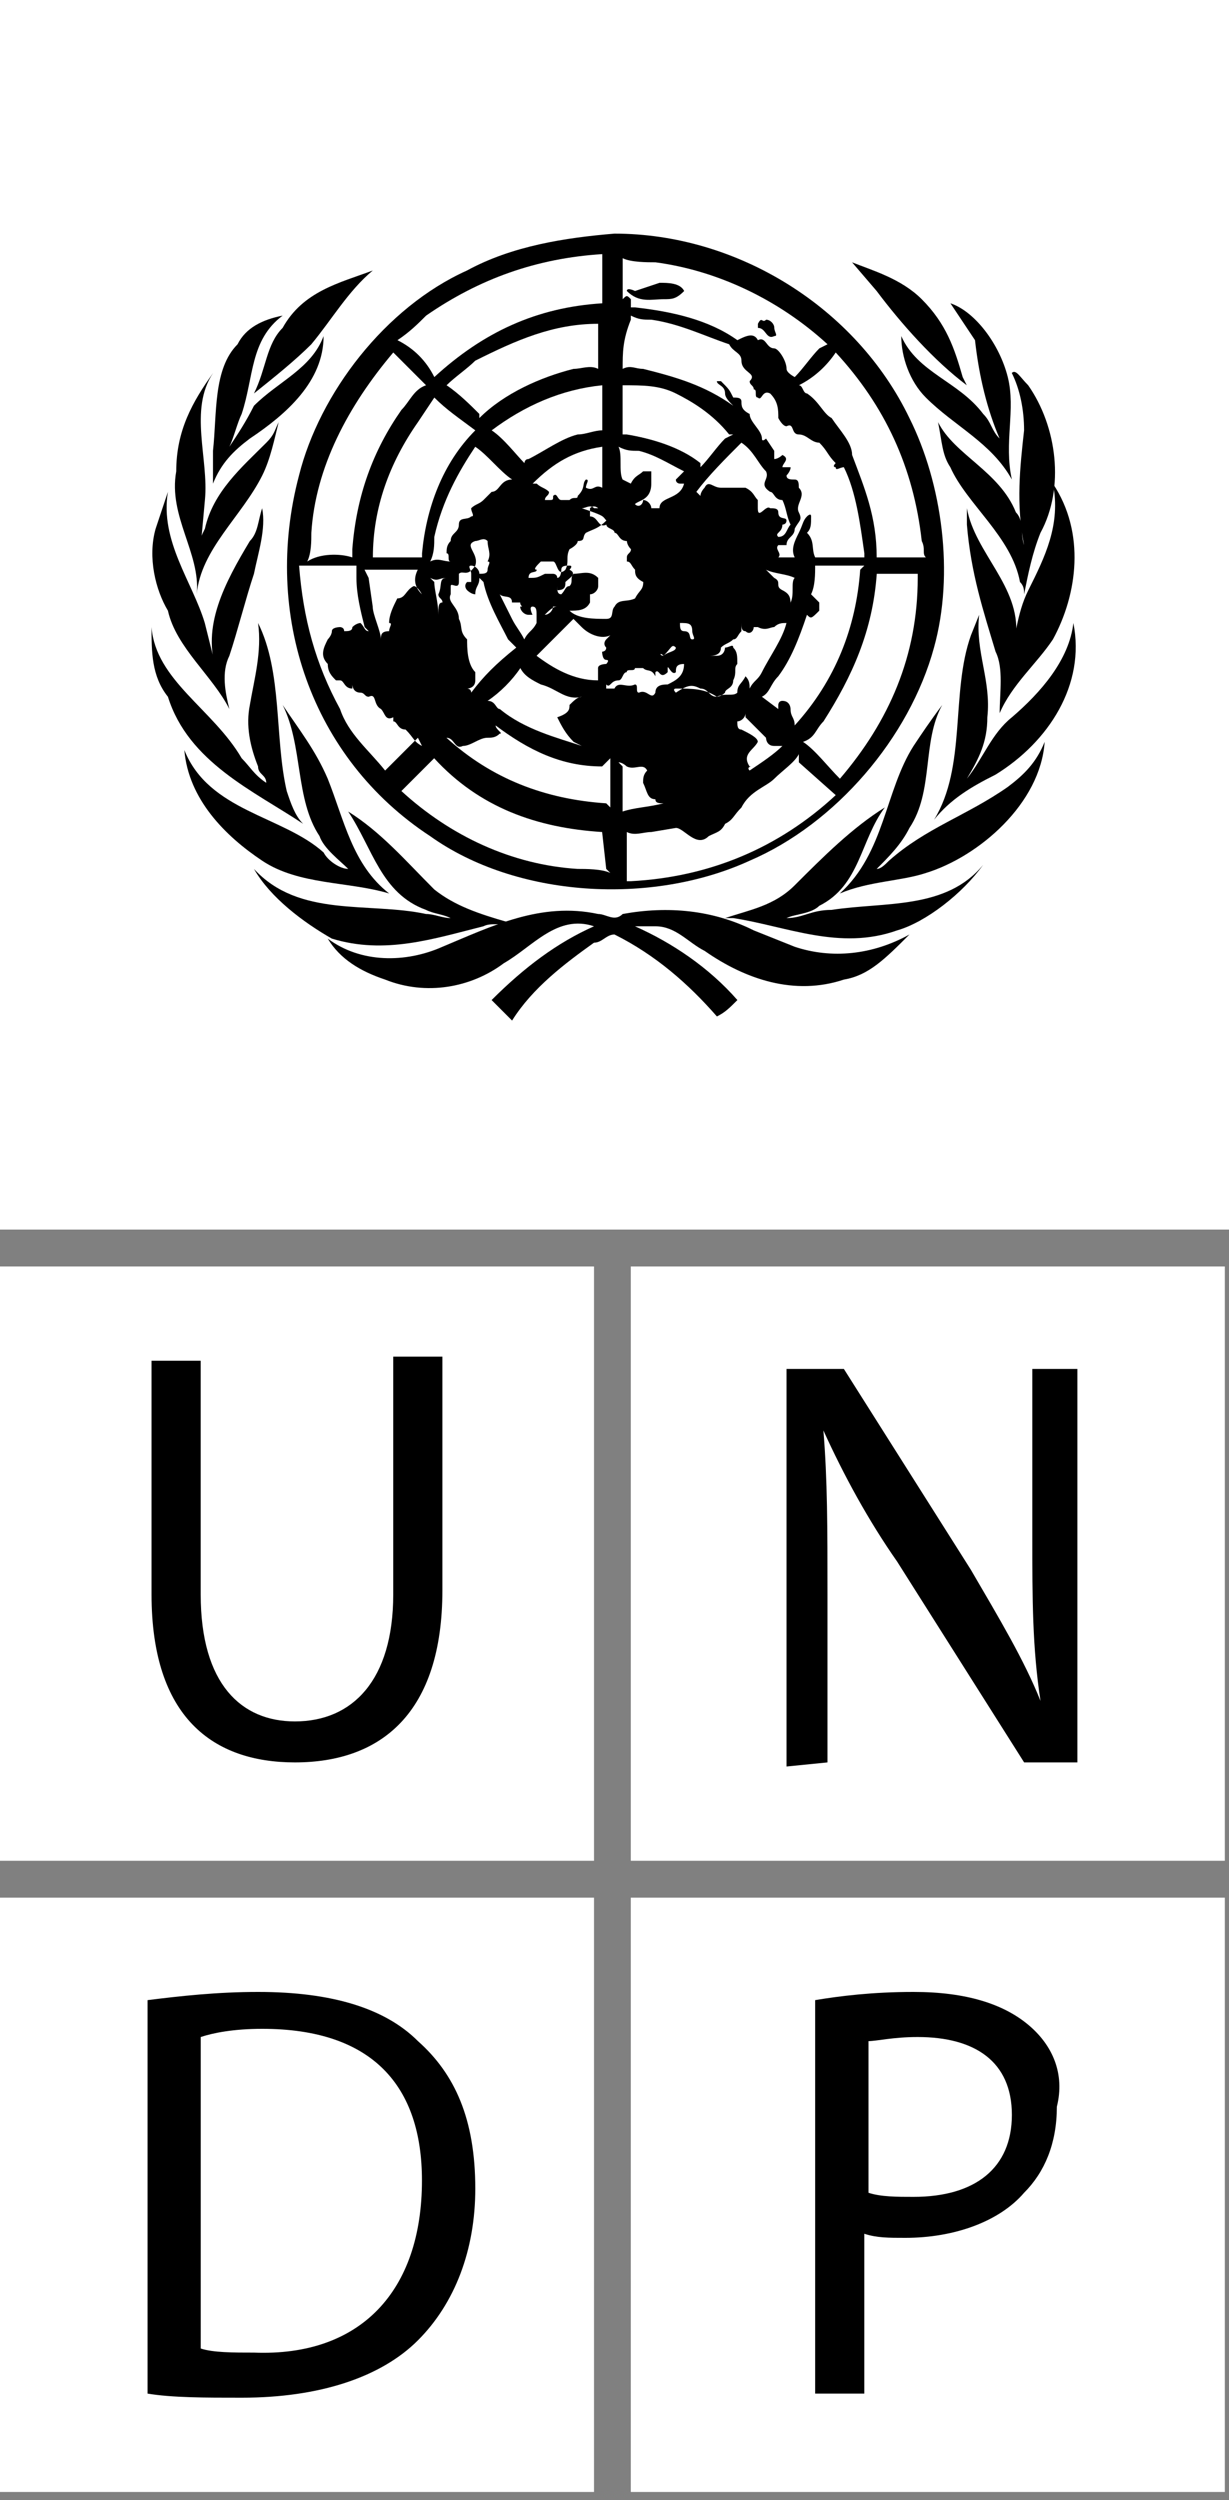 <svg width="30" height="61" viewBox="0 0 30 61" fill="none" xmlns="http://www.w3.org/2000/svg">
<rect x="0" y="0" width="30" height="61" fill="#808080" stroke="none"/>
<g clip-path="url(#clip0_1048_546)">
<path d="M0 30.9H14.5V45.4H0V30.9Z" fill="white"/>
<path d="M3.699 33.2V38.9C3.699 41.9 5.199 43 7.199 43C9.299 43 10.799 41.8 10.799 38.8V33.1H9.599V38.9C9.599 41 8.599 42 7.199 42C5.899 42 4.899 41.1 4.899 38.9V33.2H3.699Z" fill="black"/>
<path d="M15.398 30.9H29.898V45.4H15.398V30.9Z" fill="white"/>
<path d="M20.199 43V38.9C20.199 37.3 20.199 36.1 20.099 34.9C20.599 36 21.199 37.1 21.899 38.1L24.999 43H26.299V33.4H25.199V37.5C25.199 39 25.199 40.2 25.399 41.5C24.999 40.5 24.399 39.5 23.699 38.3L20.599 33.4H19.199V43.1L20.199 43Z" fill="black"/>
<path d="M15.398 46.3H29.898V60.8H15.398V46.3Z" fill="white"/>
<path d="M25.098 49.4C24.498 48.9 23.598 48.6 22.298 48.6C21.298 48.6 20.498 48.7 19.898 48.8V58.4H21.098V54.5C21.398 54.6 21.698 54.6 22.098 54.6C23.298 54.6 24.398 54.2 24.998 53.5C25.498 53 25.798 52.3 25.798 51.4C25.998 50.6 25.698 49.9 25.098 49.4Z" fill="black"/>
<path d="M22.3 53.6C21.9 53.6 21.5 53.6 21.2 53.5V49.8C21.4 49.8 21.8 49.7 22.4 49.7C23.8 49.7 24.7 50.3 24.7 51.6C24.7 52.9 23.8 53.6 22.3 53.6ZM0 46.3H14.5V60.8H0V46.3Z" fill="white"/>
<path d="M10.202 49.8C9.402 49 8.102 48.6 6.302 48.6C5.302 48.6 4.402 48.7 3.602 48.8V58.4C4.202 58.5 5.002 58.5 5.902 58.5C7.802 58.5 9.302 58 10.202 57.1C11.102 56.2 11.602 54.9 11.602 53.4C11.602 51.7 11.102 50.6 10.202 49.8Z" fill="black"/>
<path d="M6.2 57.4C5.7 57.4 5.2 57.4 4.9 57.3V49.7C5.2 49.6 5.7 49.5 6.4 49.5C9.1 49.5 10.3 50.9 10.3 53.2C10.3 55.9 8.8 57.5 6.2 57.4ZM0 0H30V30H0V0Z" fill="white"/>
<path d="M25.702 15.6C25.302 16.2 24.702 16.7 24.402 17.4C24.402 16.9 24.502 16.3 24.302 15.9C24.002 14.9 23.702 14 23.602 12.8V12.4C23.802 13.5 24.902 14.3 24.802 15.5C24.802 15.8 24.702 16.1 24.602 16.3V16.2C24.802 15.6 24.802 15 25.102 14.4C25.502 13.6 25.902 12.8 25.702 11.8C26.502 13 26.302 14.5 25.702 15.6Z" fill="black"/>
<path d="M25.098 9.4C25.798 10.4 25.998 11.9 25.398 13C25.198 13.5 25.098 14 24.998 14.5C24.998 14.4 24.998 14.3 24.898 14.2C24.698 13.1 23.598 12.3 23.198 11.4C22.998 11.1 22.998 10.8 22.898 10.3C23.298 11.1 24.398 11.5 24.798 12.5C24.998 12.7 24.898 13 24.998 13.3C24.798 12.3 24.898 11.4 24.998 10.5C24.998 10 24.898 9.5 24.698 9.1C24.798 9 24.898 9.2 25.098 9.4Z" fill="black"/>
<path d="M24.6 9.2C24.8 10 24.5 10.8 24.7 11.7C24.2 10.8 23.3 10.4 22.6 9.7C22.2 9.3 22 8.7 22 8.2C22.4 9.1 23.4 9.3 24 10.1C24.2 10.3 24.2 10.5 24.4 10.7C24.1 10 23.9 9.2 23.8 8.3L23.2 7.4C23.8 7.6 24.4 8.4 24.6 9.2Z" fill="black"/>
<path d="M22.499 7.3C23.099 7.9 23.299 8.5 23.499 9.2L23.599 9.4C22.799 8.8 21.999 7.9 21.399 7.1L20.799 6.4C21.299 6.6 21.999 6.8 22.499 7.3ZM11.399 6.6C12.499 6 13.799 5.8 14.999 5.7C17.999 5.7 20.899 7.5 22.199 10.2C22.999 11.8 23.299 14 22.799 15.8C22.199 18 20.399 20.1 18.299 21C15.899 22.1 12.599 21.9 10.499 20.4C7.599 18.5 6.399 15 7.299 11.6C7.799 9.6 9.399 7.5 11.399 6.6ZM9.099 6.6C8.499 7.1 8.099 7.8 7.599 8.4C7.199 8.8 6.699 9.2 6.199 9.6C6.499 9 6.499 8.4 6.899 8C7.399 7.1 8.299 6.9 9.099 6.6Z" fill="black"/>
<path d="M5.799 8.4C5.999 8 6.399 7.8 6.899 7.7C6.099 8.3 6.199 9.2 5.899 10.1C5.799 10.3 5.699 10.7 5.599 10.9C5.799 10.6 5.999 10.3 6.199 9.9C6.799 9.3 7.599 9 7.899 8.2C7.899 9.3 6.999 10.1 6.099 10.7C5.699 11 5.399 11.3 5.199 11.8V11C5.299 10.1 5.199 9 5.799 8.4Z" fill="black"/>
<path d="M4.302 11.5C4.302 10.5 4.702 9.8 5.202 9.1C4.602 10 5.102 11.2 5.002 12.2L4.902 13.3C4.902 13.1 4.902 13.1 5.002 12.9C5.202 12 5.902 11.4 6.502 10.8C6.702 10.6 6.702 10.5 6.802 10.3C6.702 10.7 6.602 11.2 6.402 11.6C5.902 12.6 4.902 13.4 4.802 14.5C4.902 13.5 4.102 12.6 4.302 11.5Z" fill="black"/>
<path d="M3.799 12.9L4.099 12C3.899 13.2 4.699 14.2 4.999 15.2L5.299 16.4C4.899 15.3 5.499 14.2 6.099 13.2C6.299 13 6.299 12.7 6.399 12.4C6.499 12.9 6.299 13.5 6.199 14C5.999 14.6 5.799 15.4 5.599 16C5.399 16.4 5.499 16.9 5.599 17.3C5.199 16.5 4.299 15.8 4.099 14.9C3.799 14.4 3.599 13.6 3.799 12.9Z" fill="black"/>
<path d="M3.699 15.3C3.799 16.6 5.199 17.3 5.899 18.5C6.099 18.7 6.199 18.9 6.499 19.1C6.499 18.9 6.299 18.9 6.299 18.7C6.099 18.2 5.999 17.7 6.099 17.2C6.199 16.6 6.399 15.9 6.299 15.2C6.899 16.4 6.699 18 6.999 19.3C7.099 19.6 7.199 19.9 7.399 20.1C6.199 19.3 4.599 18.6 4.099 17C3.699 16.5 3.699 15.9 3.699 15.3Z" fill="black"/>
<path d="M4.5 18.3C5.1 19.8 6.9 19.9 7.9 20.8C8 21 8.3 21.2 8.5 21.2C8.3 21 7.9 20.7 7.8 20.4C7.2 19.5 7.4 18.2 6.9 17.2C7.3 17.8 7.7 18.3 8 19C8.4 20 8.6 21.1 9.5 21.8C8.5 21.5 7.3 21.6 6.4 21C5.5 20.4 4.6 19.5 4.5 18.3Z" fill="black"/>
<path d="M6.199 21.2C7.299 22.4 8.999 22 10.399 22.3C10.599 22.3 10.799 22.4 10.999 22.4C10.799 22.3 10.599 22.3 10.399 22.2C9.299 21.8 9.099 20.7 8.499 19.8C9.299 20.3 9.899 21 10.599 21.7C11.099 22.1 11.699 22.3 12.399 22.5C12.199 22.6 11.999 22.5 11.799 22.6C10.599 22.9 9.399 23.3 8.099 22.9C7.399 22.5 6.599 21.9 6.199 21.2Z" fill="black"/>
<path d="M20.6 23.9C19.4 24.3 18.2 23.9 17.2 23.2C16.8 23 16.5 22.6 16 22.6H15.5C16.4 23 17.3 23.6 18 24.4C17.8 24.6 17.7 24.7 17.5 24.8C16.8 24 16 23.3 15 22.8C14.8 22.8 14.7 23 14.5 23C13.8 23.5 13 24.1 12.5 24.9L12 24.4C12.8 23.6 13.6 23 14.5 22.6C13.6 22.3 13 23.1 12.3 23.5C11.5 24.1 10.4 24.3 9.4 23.9C8.8 23.7 8.3 23.4 8 22.9C8.8 23.5 9.9 23.5 10.8 23.1C12 22.6 13.2 22 14.6 22.3C14.8 22.3 15 22.5 15.2 22.3C16.3 22.1 17.4 22.2 18.4 22.7L19.4 23.1C20.3 23.4 21.3 23.3 22.2 22.8C21.6 23.4 21.2 23.8 20.6 23.9Z" fill="black"/>
<path d="M21.899 22.7C20.499 23.2 19.199 22.6 17.899 22.4H17.699C18.299 22.2 18.899 22.1 19.399 21.6C20.099 20.9 20.799 20.2 21.599 19.7C20.999 20.5 20.999 21.6 19.999 22.1C19.799 22.3 19.399 22.3 19.199 22.4C19.599 22.4 19.799 22.2 20.299 22.2C21.599 22 23.099 22.2 23.999 21.1C23.499 21.8 22.599 22.5 21.899 22.7Z" fill="black"/>
<path d="M22.6 21.3C22 21.5 21.2 21.5 20.5 21.8C21.6 20.8 21.6 19.3 22.3 18.2C22.5 17.9 22.7 17.6 23 17.2C22.5 18.1 22.8 19.3 22.2 20.2C22 20.6 21.7 20.9 21.4 21.2C21.5 21.2 21.6 21.1 21.7 21C22.6 20.2 23.6 19.9 24.6 19.2C25 18.9 25.3 18.6 25.5 18.1C25.4 19.6 23.9 20.9 22.6 21.3Z" fill="black"/>
<path d="M24.301 18.9C23.701 19.2 23.201 19.5 22.801 20C23.601 18.7 23.201 16.9 23.701 15.5L23.901 15C23.801 15.9 24.201 16.6 24.101 17.5C24.101 18.1 23.901 18.5 23.601 19C24.001 18.5 24.201 17.9 24.701 17.5C25.401 16.9 26.101 16.1 26.201 15.2C26.501 16.7 25.601 18.1 24.301 18.9Z" fill="black"/>
<path d="M18.298 18.8C18.598 18.6 18.898 18.4 19.098 18.2H18.898C18.698 18.2 18.698 18 18.698 18L18.198 17.5V17.4C18.198 17.5 18.098 17.6 17.998 17.6C17.998 17.7 17.998 17.8 18.098 17.8C18.298 17.9 18.498 18 18.498 18.1C18.398 18.3 18.098 18.4 18.298 18.7C18.398 18.7 18.198 18.7 18.298 18.8ZM15.498 12.3C15.598 12.4 15.698 12.3 15.698 12.2C15.798 12.2 15.898 12.3 15.898 12.4H16.098C16.098 12.1 16.598 12.2 16.698 11.8H16.598C16.598 11.8 16.498 11.8 16.498 11.7L16.698 11.5C16.298 11.3 15.998 11.1 15.598 11C15.398 11 15.298 11 15.098 10.9C15.198 11.1 15.098 11.5 15.198 11.7L15.398 11.8C15.498 11.6 15.598 11.6 15.698 11.5H15.898V11.8C15.898 12.2 15.598 12.2 15.498 12.3ZM19.698 15C19.498 15.6 19.298 16.1 18.998 16.5C18.798 16.7 18.798 16.9 18.598 17L18.998 17.3V17.2C18.998 17.2 18.998 17.1 19.098 17.1C19.298 17.1 19.298 17.3 19.298 17.3C19.298 17.5 19.398 17.5 19.398 17.7C20.398 16.6 20.898 15.3 20.998 13.9L21.098 13.8H19.898C19.898 14 19.898 14.3 19.798 14.5L19.998 14.7V14.9C19.798 15.1 19.798 15.1 19.698 15ZM18.698 11.5C18.498 11.3 18.398 11 18.098 10.8C17.698 11.2 17.298 11.6 16.998 12L17.098 12.1C17.098 12 17.198 11.9 17.198 11.9C17.298 11.7 17.398 11.9 17.598 11.9H18.198C18.398 12 18.398 12.1 18.498 12.2V12.4C18.498 12.7 18.698 12.3 18.798 12.4C18.898 12.4 18.998 12.4 18.998 12.5C18.998 12.7 19.198 12.6 19.198 12.7C19.198 12.8 19.098 12.8 19.098 12.8C19.098 13 18.898 13 18.998 13.1C19.198 13.1 19.198 12.9 19.298 12.8C19.198 12.6 19.198 12.4 19.098 12.2C18.898 12.2 18.898 12 18.798 12C18.498 11.8 18.798 11.7 18.698 11.5ZM15.198 19.8C15.498 19.7 15.798 19.7 16.198 19.6C16.098 19.6 15.998 19.6 15.998 19.5C15.798 19.5 15.798 19.3 15.698 19.1C15.698 19 15.698 18.9 15.798 18.8C15.698 18.6 15.498 18.8 15.298 18.7C15.298 18.7 15.198 18.6 15.098 18.6L15.198 18.7V19.8ZM15.498 16.7C15.598 16.7 15.498 16.9 15.598 16.9C15.798 16.8 15.898 17.1 15.998 16.9C15.998 16.7 16.198 16.7 16.298 16.7C16.498 16.6 16.698 16.5 16.698 16.2C16.498 16.2 16.498 16.3 16.498 16.4C16.398 16.5 16.298 16.2 16.298 16.3V16.4C16.098 16.6 16.098 16.3 15.998 16.4V16.5C15.898 16.3 15.798 16.4 15.698 16.3H15.498C15.498 16.4 15.298 16.3 15.298 16.4C15.198 16.4 15.198 16.6 15.098 16.6C14.898 16.6 14.898 16.8 14.798 16.7V16.8H14.998C15.098 16.6 15.298 16.8 15.498 16.7ZM16.598 15.2C16.598 15.3 16.598 15.4 16.698 15.4C16.898 15.4 16.798 15.6 16.898 15.6C16.998 15.6 16.898 15.5 16.898 15.4C16.898 15.2 16.798 15.2 16.598 15.2C16.698 15.2 16.698 15.2 16.598 15.2C16.698 15.1 16.698 15.1 16.598 15.2ZM16.498 9.6C16.098 9.4 15.698 9.4 15.198 9.4V10.6H15.298C15.898 10.7 16.598 10.9 17.098 11.3V11.4C17.298 11.2 17.498 10.9 17.698 10.7L17.898 10.6H17.798C17.398 10.1 16.898 9.8 16.498 9.6ZM8.998 14.1L9.098 14.8C9.098 15 9.298 15.4 9.298 15.6C9.298 15.5 9.298 15.4 9.498 15.4C9.498 15.3 9.598 15.2 9.498 15.2C9.498 15 9.598 14.8 9.698 14.6C9.898 14.6 9.898 14.4 10.098 14.3C10.198 14.3 10.298 14.5 10.298 14.5C10.098 14.3 10.098 14.1 10.198 13.9H8.898L8.998 14.1ZM16.198 16C16.298 15.9 16.498 15.9 16.498 15.8C16.398 15.7 16.398 15.8 16.198 16C16.098 16 16.098 15.9 16.198 16ZM18.698 13.9L18.898 14.1C19.098 14.2 18.898 14.3 19.098 14.4C19.298 14.5 19.298 14.6 19.298 14.8V14.7C19.398 14.5 19.298 14.2 19.398 14.1C19.198 14 18.898 14 18.698 13.9ZM17.098 16.8C17.298 16.8 17.298 17 17.498 17C17.698 16.9 17.898 17 17.998 16.9C17.998 16.7 18.098 16.7 18.198 16.5C18.298 16.6 18.298 16.7 18.298 16.8C18.398 16.6 18.498 16.6 18.598 16.4C18.798 16 19.098 15.6 19.198 15.2C19.098 15.2 18.998 15.2 18.898 15.3C18.798 15.3 18.698 15.4 18.498 15.3H18.398C18.398 15.4 18.298 15.5 18.198 15.4C18.098 15.4 18.098 15.3 18.098 15.2V15.4C17.998 15.5 17.998 15.6 17.898 15.6C17.798 15.7 17.698 15.7 17.598 15.8C17.598 16 17.398 16 17.298 16H17.498C17.698 16 17.698 15.8 17.698 15.8C17.798 15.8 17.898 15.7 17.898 15.8C17.998 15.9 17.998 16 17.998 16.2C17.898 16.3 17.998 16.4 17.898 16.6C17.898 16.8 17.698 16.8 17.698 16.9C17.598 17 17.498 17 17.498 17C17.198 16.8 16.898 16.8 16.498 16.8C16.498 16.8 16.398 16.8 16.498 16.9C16.798 16.7 16.898 16.7 17.098 16.8ZM14.698 20.3C13.098 20.2 11.698 19.7 10.598 18.5L9.798 19.3C10.998 20.4 12.498 21.1 14.098 21.2C14.298 21.2 14.698 21.2 14.898 21.3L14.798 21.2L14.698 20.3ZM13.098 16C13.498 16.3 13.998 16.6 14.598 16.6V16.3C14.598 16.2 14.798 16.2 14.798 16.2C14.798 16.2 14.898 16.1 14.798 16.1C14.698 16.1 14.698 15.9 14.698 15.9C14.698 15.9 14.798 15.9 14.798 15.8C14.698 15.7 14.798 15.6 14.798 15.6L14.898 15.5C14.698 15.6 14.398 15.5 14.198 15.3L13.998 15.1L13.098 16ZM12.698 14.7C12.598 14.7 12.598 14.7 12.698 14.7H12.498C12.498 14.5 12.298 14.6 12.198 14.5L12.498 15.1C12.598 15.3 12.698 15.4 12.798 15.6C12.898 15.4 12.998 15.4 13.098 15.2V15C13.098 14.9 13.098 14.8 12.998 14.8C12.898 14.8 12.998 15 12.998 15H12.898C12.798 15 12.698 14.9 12.698 14.8C12.798 14.8 12.698 14.8 12.698 14.7ZM13.498 14.8C13.498 14.9 13.398 15 13.298 15C13.398 14.9 13.498 14.8 13.598 14.8H13.498ZM14.698 18.7C13.698 18.7 12.898 18.3 12.098 17.7C12.098 17.8 12.298 17.9 12.198 17.9C12.098 18 11.998 18 11.898 18C11.698 18 11.498 18.2 11.298 18.2C11.098 18.3 11.098 18 10.898 18C11.998 19 13.298 19.5 14.798 19.6L14.898 19.7V18.5L14.698 18.7Z" fill="white"/>
<path d="M10.301 18.2C10.101 18.1 10.101 18 9.901 17.8C9.701 17.8 9.701 17.6 9.601 17.6V17.4V17.5C9.401 17.6 9.401 17.4 9.301 17.3C9.101 17.2 9.201 16.9 9.001 17C8.901 17 8.901 16.9 8.801 16.9C8.601 16.9 8.601 16.7 8.601 16.7V16.8C8.401 16.8 8.401 16.6 8.301 16.6H8.201C8.101 16.5 8.001 16.4 8.001 16.2C7.801 16 7.901 15.8 8.001 15.6C8.001 15.6 8.101 15.5 8.101 15.4C8.101 15.3 8.301 15.3 8.301 15.3C8.301 15.3 8.401 15.3 8.401 15.4C8.501 15.4 8.601 15.4 8.601 15.3C8.701 15.2 8.801 15.2 8.801 15.2C8.901 15.3 8.901 15.4 9.001 15.4L8.901 15.3C8.801 14.9 8.701 14.5 8.701 14.1V13.8H7.301C7.401 15.1 7.701 16.2 8.301 17.3C8.501 17.9 9.001 18.3 9.401 18.8L10.201 18L10.301 18.2ZM11.601 8.8C11.401 9 11.101 9.2 10.901 9.4C11.201 9.6 11.501 9.9 11.701 10.1V10.2C12.301 9.6 13.201 9.2 14.001 9C14.201 9 14.401 8.9 14.601 9V7.9C13.501 7.9 12.601 8.3 11.601 8.8ZM10.601 13.1C10.601 13.3 10.601 13.5 10.501 13.7C10.701 13.6 10.801 13.7 11.001 13.7C10.901 13.7 11.001 13.5 10.901 13.5C10.901 13.4 10.901 13.3 11.001 13.2C11.001 13 11.201 13 11.201 12.8C11.201 12.6 11.401 12.7 11.501 12.6C11.601 12.6 11.501 12.5 11.501 12.4C11.601 12.3 11.701 12.3 11.801 12.2L12.001 12C12.201 12 12.201 11.7 12.501 11.7C12.201 11.5 11.901 11.1 11.601 10.9C11.201 11.5 10.801 12.2 10.601 13.1ZM10.801 14.7C10.801 14.6 10.701 14.6 10.701 14.5C10.801 14.3 10.701 14.1 10.901 14.1C10.701 14.1 10.701 14.2 10.501 14.1L10.601 14.2C10.601 14.4 10.701 14.7 10.701 15C10.701 14.8 10.701 14.7 10.801 14.7Z" fill="white"/>
<path d="M10.602 9.7L10.202 10.3C9.502 11.3 9.102 12.4 9.102 13.6H10.302V13.5C10.402 12.4 10.802 11.3 11.602 10.5C11.202 10.2 10.902 10 10.602 9.7ZM13.902 17.2C14.002 17.1 14.102 17 14.202 17C13.802 17.1 13.602 16.8 13.202 16.7C13.002 16.6 12.802 16.5 12.702 16.3C12.502 16.6 12.202 16.9 11.902 17.1C12.102 17.1 12.102 17.3 12.202 17.3C12.802 17.8 13.602 18 14.202 18.2L14.002 18.1C13.802 17.9 13.702 17.7 13.602 17.5C13.902 17.4 13.902 17.3 13.902 17.2ZM11.202 14V14.2C11.202 14.4 11.002 14.2 11.002 14.3V14.5C10.902 14.7 11.202 14.8 11.202 15.1C11.302 15.3 11.202 15.4 11.402 15.6C11.402 15.8 11.402 16.2 11.602 16.4V16.6C11.602 16.8 11.402 16.8 11.402 16.8C11.402 16.8 11.502 16.8 11.502 16.9C11.802 16.5 12.102 16.2 12.602 15.8L12.402 15.6C12.202 15.2 11.902 14.7 11.802 14.2L11.702 14.1C11.702 14.3 11.602 14.3 11.602 14.5C11.502 14.5 11.402 14.4 11.402 14.4C11.402 14.4 11.302 14.3 11.402 14.2H11.502V14C11.502 13.9 11.402 13.8 11.502 13.8C11.602 13.8 11.702 13.9 11.702 14C11.802 14 11.902 14 11.902 13.9C11.902 13.8 12.002 13.7 11.902 13.7C12.002 13.5 11.902 13.4 11.902 13.2C11.802 13.1 11.702 13.2 11.602 13.2C11.302 13.3 11.702 13.5 11.602 13.8C11.402 14.1 11.302 13.9 11.202 14ZM21.402 14C21.302 15.4 20.802 16.5 20.102 17.6C19.902 17.8 19.902 18 19.602 18.1C19.902 18.3 20.202 18.7 20.502 19C21.702 17.6 22.402 16 22.402 14.1V14H21.402ZM10.602 9.2C11.802 8.1 13.102 7.5 14.702 7.4V6.2C13.102 6.3 11.702 6.8 10.402 7.7C10.202 7.9 10.002 8.1 9.702 8.3C10.102 8.5 10.402 8.8 10.602 9.2ZM14.702 9.4C13.702 9.5 12.802 9.9 12.002 10.5C12.302 10.7 12.602 11.1 12.802 11.3C12.802 11.3 12.802 11.2 12.902 11.2C13.302 11 13.702 10.7 14.102 10.6C14.302 10.6 14.502 10.5 14.702 10.5V9.4ZM14.702 10.9C14.002 11 13.502 11.3 13.002 11.8H13.102C13.202 11.9 13.302 11.9 13.402 12C13.402 12.1 13.302 12.1 13.302 12.2H13.402C13.502 12.2 13.502 12.2 13.502 12.1C13.602 12 13.602 12.2 13.702 12.2H13.902C14.002 12.1 14.102 12.2 14.102 12.1C14.302 11.9 14.202 11.8 14.302 11.7C14.402 11.7 14.302 11.8 14.302 11.9C14.502 12 14.502 11.8 14.702 11.9V10.9ZM14.802 12.7C14.602 12.9 14.502 12.9 14.302 13C14.202 13.1 14.302 13.2 14.102 13.2C14.102 13.3 13.902 13.4 13.902 13.4C13.802 13.6 13.902 13.7 13.802 13.9C13.602 14.1 13.602 13.7 13.502 13.7H13.202C13.102 13.8 13.002 13.9 13.102 13.9C13.102 14 12.902 13.9 12.902 14.1C13.102 14.1 13.102 14.1 13.302 14H13.502C13.502 14 13.602 14 13.602 14.1C13.702 14.1 13.702 13.9 13.702 13.9C13.702 13.8 13.802 13.8 13.902 13.8C14.002 13.8 13.902 13.9 13.902 13.9C14.102 14 13.902 14.1 13.802 14.2C13.802 14.3 13.802 14.4 13.602 14.4V14.3C13.602 14.4 13.602 14.5 13.702 14.5C13.802 14.4 13.802 14.3 13.902 14.3C14.002 14.2 13.902 14.1 14.002 14C14.202 14 14.402 13.9 14.602 14.1V14.3C14.602 14.4 14.502 14.5 14.402 14.5V14.7C14.302 14.9 14.102 14.9 13.902 14.9C14.102 15.1 14.502 15.1 14.802 15.1C15.002 15.1 14.902 14.9 15.002 14.8C15.102 14.6 15.302 14.7 15.502 14.6C15.602 14.4 15.702 14.4 15.702 14.2C15.502 14.1 15.502 14 15.502 13.9C15.402 13.8 15.402 13.7 15.302 13.7V13.6C15.302 13.5 15.402 13.5 15.402 13.4C15.302 13.3 15.302 13.2 15.302 13.2C15.102 13.2 15.102 13 15.002 13C15.002 12.9 14.802 12.9 14.802 12.8C14.602 12.9 14.602 12.6 14.402 12.6V12.4C14.502 12.3 14.602 12.4 14.602 12.4H14.502C14.402 12.3 14.302 12.4 14.202 12.4C14.802 12.6 14.702 12.6 14.802 12.7Z" fill="white"/>
<path d="M8.6 13.6V13.4C8.7 12.1 9.1 11 9.8 10C10 9.8 10.1 9.5 10.4 9.4L9.6 8.6C8.5 9.9 7.7 11.4 7.6 13C7.6 13.2 7.6 13.5 7.5 13.7C7.8 13.5 8.3 13.5 8.6 13.6ZM19.5 18.4C19.4 18.6 19.1 18.8 18.9 19C18.7 19.2 18.3 19.3 18.1 19.7C17.9 19.9 17.9 20 17.7 20.1C17.6 20.3 17.5 20.3 17.3 20.4C17 20.7 16.7 20.2 16.5 20.2L15.9 20.3C15.7 20.3 15.5 20.4 15.3 20.3V21.5H15.4C17.3 21.4 19 20.7 20.4 19.4L19.5 18.6V18.4ZM15.2 7.3C15.3 7.2 15.3 7.2 15.4 7.3V7.5H15.5C16.4 7.6 17.3 7.8 18 8.3C18.2 8.2 18.4 8.1 18.5 8.3C18.7 8.2 18.7 8.5 18.9 8.5C19 8.5 19.2 8.8 19.2 9C19.2 9.1 19.4 9.2 19.4 9.2C19.6 9 19.8 8.7 20 8.5L20.2 8.4C19 7.3 17.5 6.6 16 6.4C15.8 6.4 15.4 6.4 15.2 6.3V7.3Z" fill="white"/>
<path d="M15.199 9C15.399 8.9 15.499 9 15.699 9C16.499 9.2 17.199 9.4 17.899 9.9C17.799 9.8 17.699 9.7 17.699 9.6C17.699 9.4 17.499 9.4 17.499 9.3H17.599C17.799 9.5 17.799 9.5 17.899 9.7C17.999 9.7 18.099 9.7 18.099 9.8C18.099 9.9 18.099 10 18.299 10.1C18.299 10.3 18.599 10.5 18.599 10.7C18.599 10.8 18.699 10.7 18.699 10.7L18.899 11V11.2C18.999 11.2 19.099 11.1 19.099 11.1C19.299 11.2 19.099 11.3 19.099 11.4H19.299C19.299 11.5 19.199 11.6 19.199 11.6C19.199 11.7 19.299 11.7 19.399 11.7C19.499 11.7 19.499 11.8 19.499 11.9C19.699 12.1 19.399 12.3 19.499 12.5C19.599 12.7 19.499 12.7 19.399 12.9C19.399 13.1 19.199 13.1 19.199 13.3H18.999C18.899 13.4 19.099 13.5 18.999 13.6H19.399C19.299 13.4 19.399 13.2 19.499 13C19.599 12.8 19.599 12.7 19.699 12.6C19.699 12.6 19.799 12.5 19.799 12.6C19.799 12.8 19.799 12.9 19.699 13C19.899 13.2 19.799 13.4 19.899 13.6H21.099V13.5C20.999 12.8 20.899 12 20.599 11.4C20.499 11.4 20.399 11.5 20.399 11.4C20.399 11.4 20.299 11.4 20.399 11.3C20.199 11.1 20.199 11 19.999 10.8C19.799 10.8 19.699 10.6 19.499 10.6C19.299 10.6 19.399 10.3 19.199 10.4C19.099 10.4 18.999 10.2 18.999 10.2C18.999 10 18.999 9.8 18.799 9.6C18.599 9.5 18.599 9.8 18.499 9.7C18.399 9.7 18.499 9.5 18.399 9.5C18.399 9.4 18.299 9.4 18.299 9.3C18.499 9.1 18.099 9.1 18.099 8.8C18.099 8.6 17.899 8.6 17.799 8.4C17.199 8.2 16.599 7.9 15.899 7.8C15.699 7.8 15.599 7.8 15.399 7.7V7.8C15.199 8.3 15.199 8.6 15.199 9Z" fill="white"/>
<path d="M19.5 9.4C19.6 9.4 19.6 9.6 19.7 9.6C20 9.8 20.1 10.1 20.3 10.2C20.5 10.5 20.8 10.8 20.8 11.1C21.1 11.9 21.4 12.6 21.4 13.6H22.6C22.5 13.5 22.6 13.4 22.5 13.2C22.3 11.4 21.6 9.9 20.4 8.6C20.2 8.9 19.9 9.2 19.5 9.4Z" fill="white"/>
<path d="M15.301 7.1C15.301 7 15.501 7.1 15.501 7.1L16.101 6.9C16.301 6.9 16.601 6.9 16.701 7.1C16.501 7.3 16.401 7.3 16.201 7.3C15.901 7.3 15.601 7.4 15.301 7.1ZM18.701 7.8C18.801 7.8 18.901 7.9 18.901 8C18.901 8.1 19.001 8.2 18.901 8.2C18.701 8.3 18.701 8 18.501 8V7.9C18.601 7.7 18.601 7.9 18.701 7.8Z" fill="black"/>
</g>
<defs>
<clipPath id="clip0_1048_546">
<rect width="30" height="60.8" fill="white"/>
</clipPath>
</defs>
</svg>
